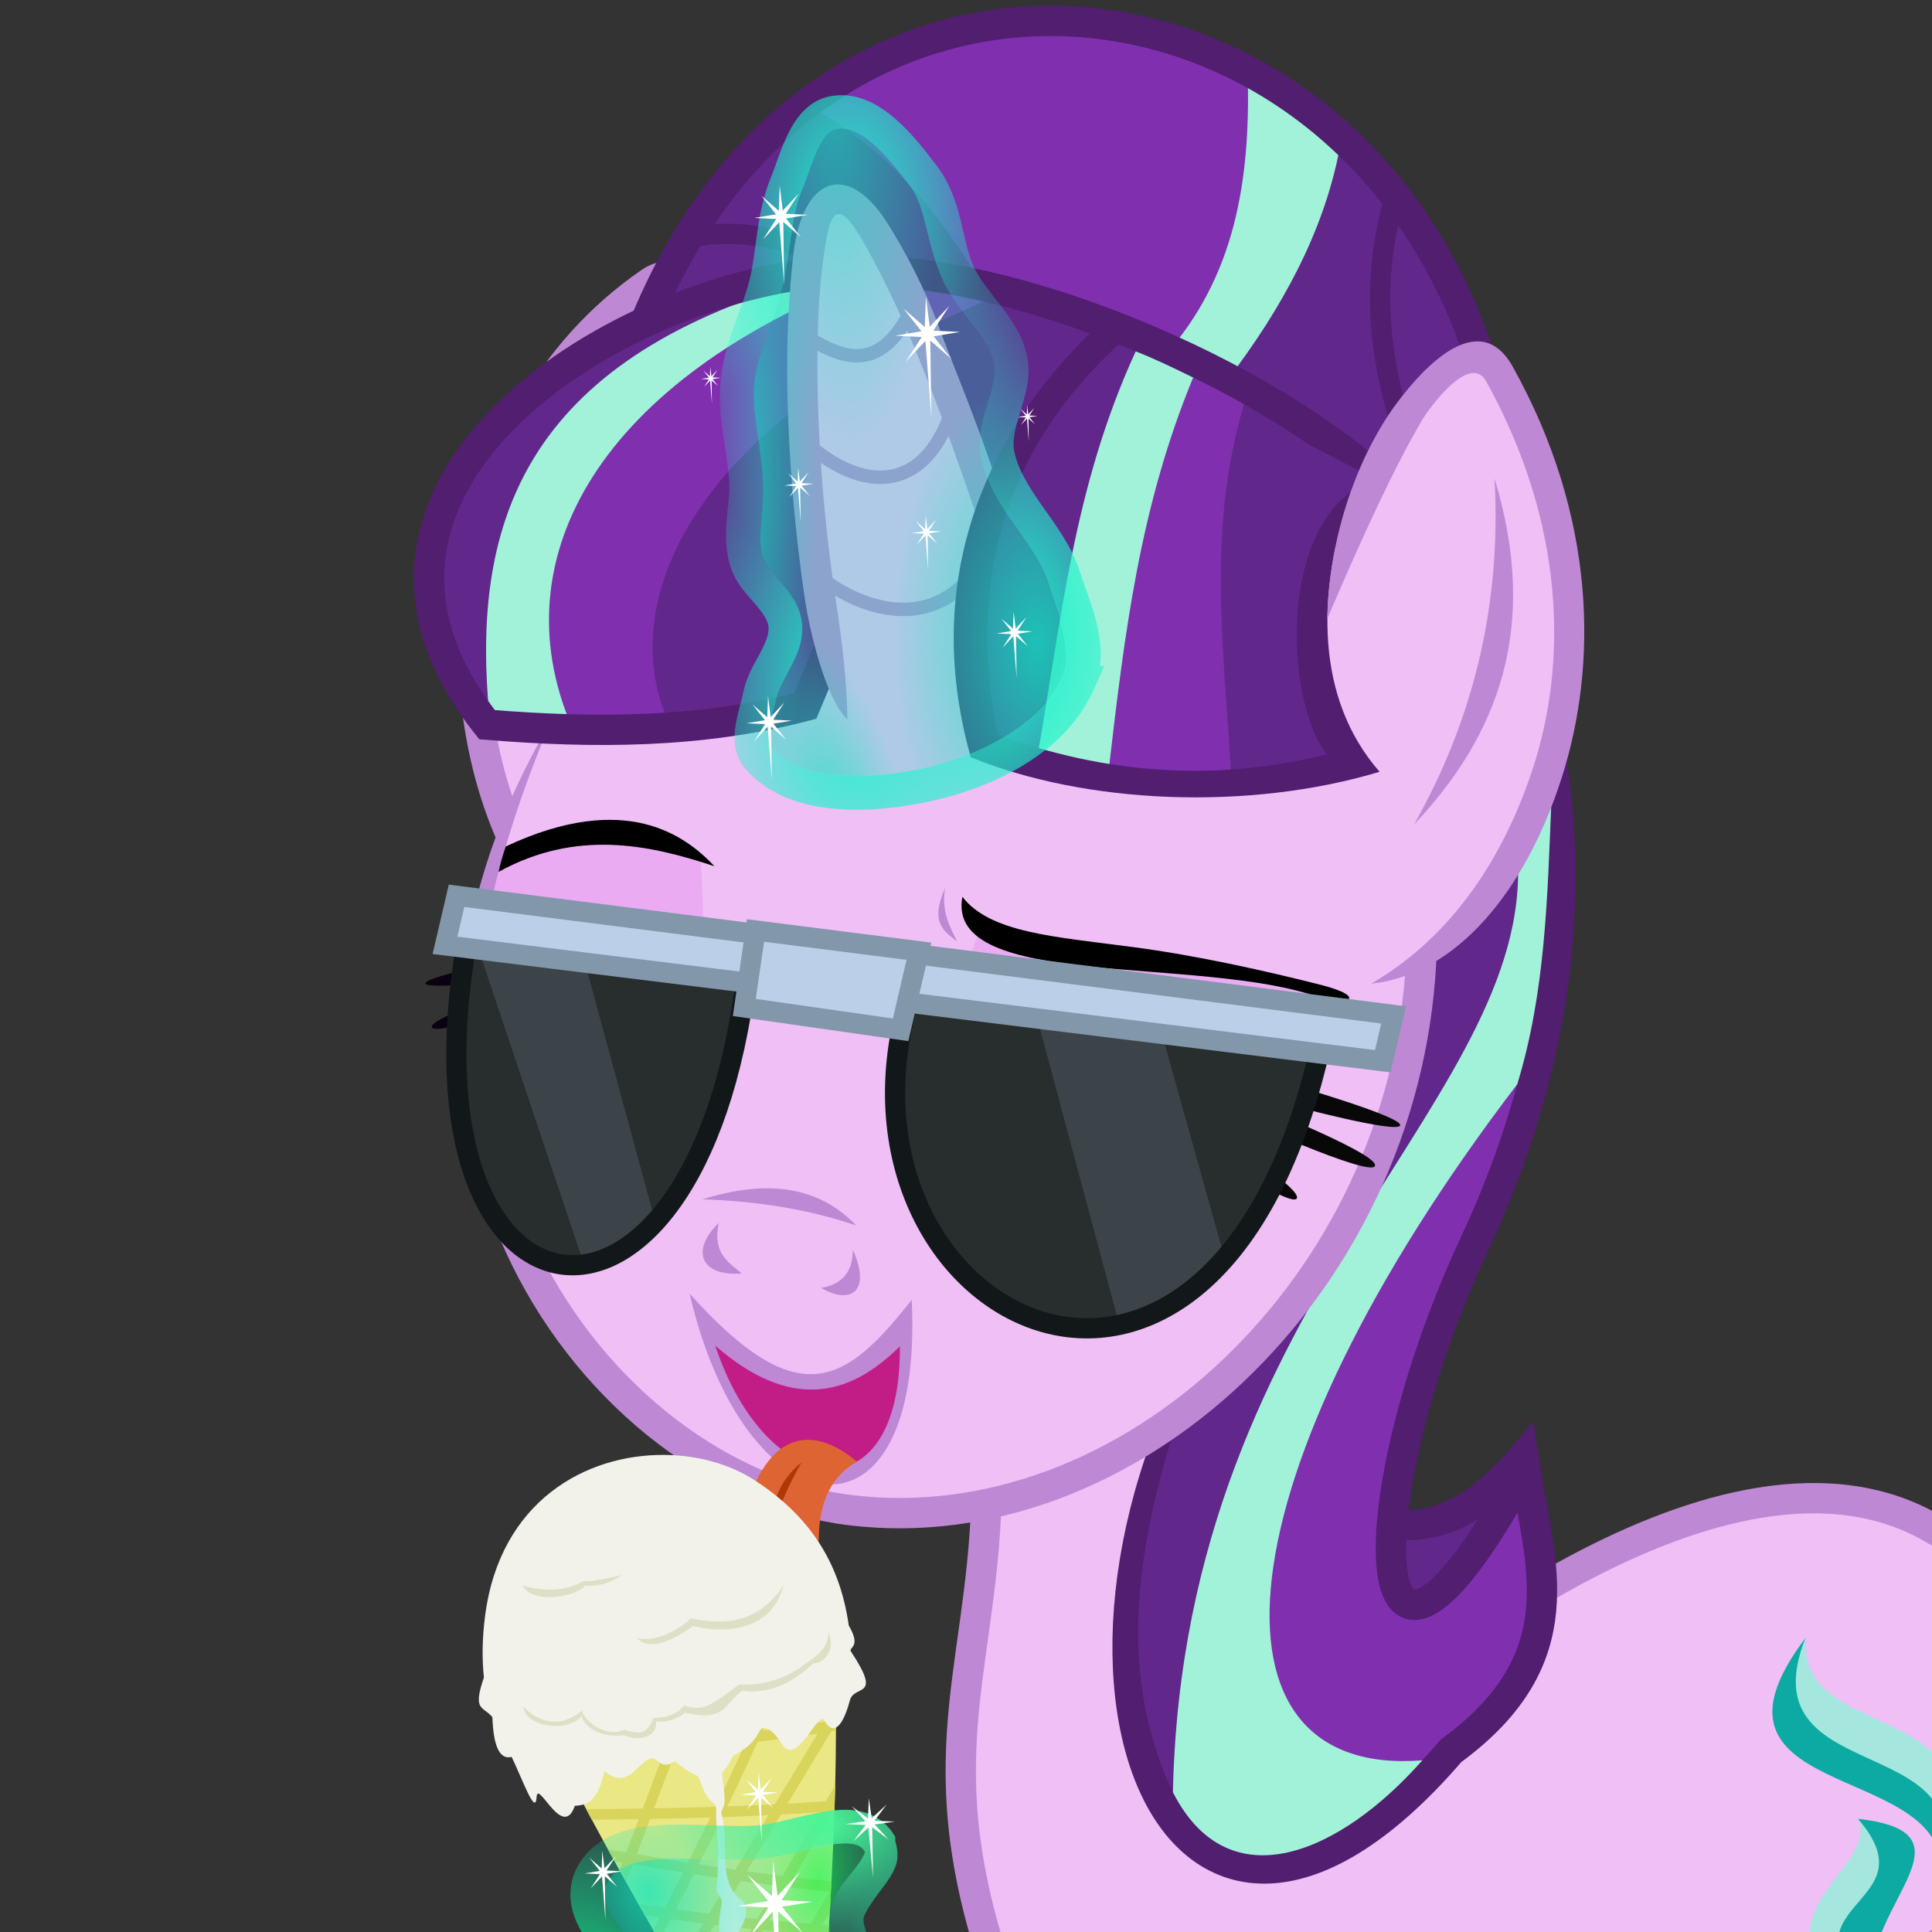 <?xml version="1.0" encoding="UTF-8"?>
<svg width="303.46mm" height="303.46mm" enable-background="new" version="1.1" viewBox="0 0 303.46 303.46" xmlns="http://www.w3.org/2000/svg" xmlns:xlink="http://www.w3.org/1999/xlink">
<rect x="0" y="0" width="303.46" height="303.46" fill="#333333" stroke="none"/>
<defs>
<linearGradient id="b">
<stop stop-color="#0de6bf" stop-opacity=".698" offset="0"/>
<stop stop-color="#0de6bf" stop-opacity="0" offset="1"/>
</linearGradient>
<linearGradient id="a">
<stop stop-color="#1cf2cc" offset="0"/>
<stop stop-color="#1cf2cc" stop-opacity="0" offset="1"/>
</linearGradient>
<clipPath id="q">
<path d="m-886.09-281.38c-0.867 32.496 2.299 64.967 4.241 97.489 0.342 5.719 0.981 6.715 4.548 1.07 17.159-27.153 33.879-55.037 49.154-85.33z" fill="#e9e885"/>
</clipPath>
<radialGradient id="p" cx="-192.09" cy="53.016" r="30.191" gradientTransform="matrix(-1 .002 .004 1.933 -411.74 -31.686)" gradientUnits="userSpaceOnUse" xlink:href="#a"/>
<radialGradient id="o" cx="-219.34" cy="48.39" r="30.191" gradientTransform="matrix(-1 0 0 1.859 -411.5 -28.172)" gradientUnits="userSpaceOnUse" xlink:href="#a"/>
<radialGradient id="n" cx="-192.62" cy="13.445" r="30.191" gradientTransform="matrix(-1 0 0 1.859 -411.5 -28.172)" gradientUnits="userSpaceOnUse" xlink:href="#a"/>
<radialGradient id="m" cx="-800.8" cy="175.15" r="92.874" gradientTransform="matrix(-.244 .005 .009 .451 -386.15 -12.379)" gradientUnits="userSpaceOnUse">
<stop stop-color="#0de6bf" stop-opacity=".812" offset="0"/>
<stop stop-color="#0de6bf" stop-opacity=".287" offset="1"/>
</radialGradient>
<radialGradient id="l" cx="-719.93" cy="139.44" r="92.874" gradientTransform="matrix(-.13 -.004 -.02 .688 -326.52 -59.548)" gradientUnits="userSpaceOnUse" xlink:href="#b"/>
<radialGradient id="k" cx="-741.49" cy="37.796" r="92.874" gradientTransform="matrix(-.178 .011 .036 .603 -354.71 -38.759)" gradientUnits="userSpaceOnUse">
<stop stop-color="#0de6bf" stop-opacity=".584" offset="0"/>
<stop stop-color="#0de6bf" stop-opacity="0" offset="1"/>
</radialGradient>
<radialGradient id="j" cx="-856.07" cy="208.94" r="92.874" gradientTransform="matrix(-.127 .027 .073 .339 -344.81 45.82)" gradientUnits="userSpaceOnUse" xlink:href="#b"/>
<radialGradient id="i" cx="-642.21" cy="1098.5" r="82.949" gradientTransform="matrix(-.255 .071 .109 .393 -525.43 -91.524)" gradientUnits="userSpaceOnUse">
<stop stop-color="#0de6bf" stop-opacity=".713" offset="0"/>
<stop stop-color="#0de6bf" stop-opacity="0" offset="1"/>
</radialGradient>
<radialGradient id="h" cx="-643.91" cy="1007.2" r="82.949" gradientTransform="matrix(-.264 .019 .024 .334 -444.45 -65.371)" gradientUnits="userSpaceOnUse">
<stop stop-color="#0de6bf" stop-opacity=".782" offset="0"/>
<stop stop-color="#0de6bf" stop-opacity="0" offset="1"/>
</radialGradient>
<radialGradient id="g" cx="-747.29" cy="1008.5" r="82.949" gradientTransform="matrix(-.166 -.016 -.033 .333 -314.34 -90.734)" gradientUnits="userSpaceOnUse">
<stop stop-color="#0cf857" stop-opacity=".682" offset="0"/>
<stop stop-color="#0de6bf" stop-opacity="0" offset="1"/>
</radialGradient>
<radialGradient id="f" cx="-809.26" cy="1131.3" r="82.949" gradientTransform="matrix(-.15 .002 .003 .238 -341.55 31.089)" gradientUnits="userSpaceOnUse">
<stop stop-color="#0de6bf" stop-opacity=".683" offset="0"/>
<stop stop-color="#0de6bf" stop-opacity="0" offset="1"/>
</radialGradient>
<radialGradient id="e" cx="-202.35" cy="289.09" r="27.213" gradientTransform="matrix(-.532 .065 .164 1.333 -361.68 -80.754)" gradientUnits="userSpaceOnUse">
<stop stop-color="#0de6bf" offset="0"/>
<stop stop-color="#0de6bf" stop-opacity="0" offset="1"/>
</radialGradient>
<radialGradient id="d" cx="-202.84" cy="248.57" r="27.213" gradientTransform="matrix(-.061 .91 1.321 .088 -563.09 410.92)" gradientUnits="userSpaceOnUse">
<stop stop-color="#4cf595" offset="0"/>
<stop stop-color="#0de6bf" stop-opacity="0" offset="1"/>
</radialGradient>
<radialGradient id="c" cx="-164.29" cy="231.38" r="27.213" gradientTransform="matrix(-.868 .28 .452 1.403 -505.3 .858)" gradientUnits="userSpaceOnUse">
<stop stop-color="#0de678" offset="0"/>
<stop stop-color="#0de6bf" stop-opacity="0" offset="1"/>
</radialGradient>
</defs>
<g transform="translate(352.1 38.263)">
<path d="m-236.31 39.085c-1.437-21.643-6.424-37.954-13.631-33.008-32.446 22.269-33.479 68.879-18.575 93.143" fill="#efbff6" stroke="#bf88d4" stroke-miterlimit="20" stroke-width="4.763"/>
<path d="m-197.16 197.23c-0.811 28.64-10.798 42.614 4.059 80.7 19.073 48.892 85.761 30.164 105.87 17.321l63.934-45.586c-12.515-76.398-65.665-53.237-97.473-31.431l-30.121-6.431 8.467-79.64" fill="#efbff6" stroke="#bf88d4" stroke-miterlimit="20" stroke-width="4.763"/>
<g transform="matrix(-1 0 0 1 -411.5 0)">
<path d="m-299.88 190.13c6.489 7.913 14.725 14.692 27.829 9.875l-4.866 30.663" fill="#62278b"/>
<path d="m-272.87 197.77c-12.918 4.327-19.983-3.695-27.34-12.761l-0.614 5.757c6.319 9.475 14.323 14.571 25.857 12.43z" color="#000000" fill="#511e70" solid-color="#000000"/>
<path d="m-302.15 76.102c-5.146 25.331-1.965 52.919 11.084 80.87 19.26 41.255 18.124 83.559-7.876 35.393-2.305 14.884-8.265 29.824 11.626 44.367 44.55 51.789 70.39-15.874 32.47-72.099-12.168-18.042-13.766-37.42-22.982-63.807" fill="#8030af" stroke="#511e70" stroke-miterlimit="20" stroke-width="4.763"/>
<path d="m-251.37 243.81 7.514-0.274c20.083-40.492-18.438-92.194-32.503-139.64l-23.653-12.294c-0.169 56.305 56.642 97.679 48.643 152.21z" fill="#62278b"/>
<path d="m-303.08 87.594c0.633 14.889 0.892 29.802 5.36 44.436 47.229 61.874 50.557 109.06 14.906 106.2 12.887 14.595 30.381 22.284 39.182 5.025-1.676-79.413-58.449-109.64-53.968-148.98z" fill="#a1f2d9"/>
</g>
<g>
<path d="m-127.46 44.325c-0.02 1.155-1.37 67.411-1.431 68.556-2.721 51.116-46.158 91.314-89.582 86.065-39.646-4.792-81.732-60.258-45.102-122.58" fill="#efbff6" stroke="#bf88d4" stroke-miterlimit="20" stroke-width="4.763"/>
<path d="m-275.97 110.78c1.302-11.982 5.638-24.355 10.687-36.506l22.778 3.368z" fill="#efbff6"/>
<path d="m-114.79 49.615c-0.448-92.669-106.92-117.25-137.58-33.073" fill="#62278b"/>
<path d="m-197.47 6.998c-6.858-11.25-14.675-21.897-28.254-28.915 22.362-12.889 46.093-17.132 72.477-4.63l-6.804 44.507z" fill="#8030af"/>
<path d="m-156.18-28.815c0.592 15.903-0.909 31.222-11.056 44.129l9.449 4.063c8.355-11.374 14.377-23.308 16.442-36.191z" fill="#a1f2d9"/>
</g>
<path d="m-114.79 49.615c-0.448-92.669-106.92-117.25-137.58-33.073" fill="none" stroke="#511e70" stroke-miterlimit="20" stroke-width="4.763"/>
<g>
<path d="m-210.92 37.481-14.7 35.146c-16.452 4.299-33.173 4.306-49.979 2.94-30.885-38.826 23.944-70.902 57.597-71.361 29.2-0.398 72.936 20.403 87.664 38.353" fill="#62278b"/>
<path d="m-227.76 6.478c-42.931 13.041-50.326 38.705-47.44 68.02l15.168 0.735c-2.618-29.726 19.207-50.55 45.102-69.891z" fill="#a1f2d9"/>
<path d="m-195.42 8.215c-50.378 20.634-59.465 49.674-51.783 66.617l-15.168 0.869c-11.295-26.619 4.849-54.451 46.973-70.559z" fill="#8030af"/>
</g>
<path d="m-217.32 4.73c-5.963-3.805-16.626-8.024-27.309-5.481" fill="none" stroke="#511e70" stroke-miterlimit="20" stroke-width="3.175"/>
<path d="m-210.92 37.481-14.7 35.146c-16.452 4.299-33.173 4.306-49.979 2.94-30.885-38.826 23.944-70.902 57.597-71.361 29.2-0.398 72.936 20.403 87.664 38.353" fill="none" stroke="#511e70" stroke-miterlimit="20" stroke-width="4.763"/>
<g transform="matrix(-1 0 0 1 -411.5 0)">
<path d="m-192.17 74.899c8.111-29.193 9.153-80.295 1.933-82.459-7.22-2.164-22.171 40.311-29.524 64.151" fill="#efbff6"/>
<path d="m-198.88-3.064c-2.672 4.256-5.816 10.048-8.266 16.912-2.372 6.647-17.48 41.242-10.34 43.445 3.66-11.867 9.227-28.41 14.734-41.613 2.753-6.601 5.643-12.301 7.908-16.221 4.586-7.936 5.269-2.987 6.133 3.008 0.768 5.335 1.059 12.754 0.875 21.014-0.228 10.221-1.193 21.768-2.835 32.469-1.012 6.595-1.819 13.332-1.81 18.776 3.631-3.521 6.022-14.723 6.6-18.527 1.643-10.803 2.577-22.321 2.806-32.612 0.188-8.435-0.263-16.004-0.922-21.791-1.391-12.22-8.461-15.091-14.885-4.859z" color="#000000" fill="#bf88d4" solid-color="#000000"/>
<g fill="none" stroke="#bf88d4" stroke-miterlimit="20" stroke-width="2.117">
<path d="m-202.6 10.324c5.155 10.407 11.109 7.714 17.132 3.903"/>
<path d="m-208.69 26.86c4.313 12.037 13.572 12.437 22.688 4.432"/>
<path d="m-215.64 46.241c7.896 17.706 22.704 10.209 27.715 5.887"/>
</g>
</g>
<g>
<path d="m-138.09 35.944c-8.061 10.583-13.074 32.806-1.604 45.77-19.653 5.639-38.923 4.382-57.864-2.806-4.55-21.924-3.721-43.52 19.899-63.584z" fill="#62278b"/>
<path d="m-164.6 21.082-10.031 62.503-14.633-2.405c3.909-22.152 5.748-42.942 15.553-64.252 3.276 1.287 6.223 2.745 9.111 4.154z" fill="#a1f2d9"/>
<path d="m-164.69 21.034c-8.325 20.181-10.729 39.712-13.284 61.816l19.243 0.668c-1.09-19.953-3.893-38.182 2.013-58.307-2.607-1.467-5.271-2.85-7.972-4.178z" fill="#8030af"/>
<path d="m-177.91 11.311 3.779 2.538c-22.5 19.113-25.415 42.214-21.312 63.265 17.029 6.217 34.192 7.466 51.752 3.129-6.18-7.816-7.607-32.943 3.754-41.221-5.441 16.021-5.522 32.428 4.529 43.942-20.564 6.17-46.164 5.097-64.215-2.293-9.026-32.133 6.454-55.937 21.713-69.359z" color="#000000" fill="#511e70" solid-color="#000000"/>
</g>
<path d="m-133.31-6.326c-4.8 17.887-0.165 31.764 4.914 45.452" fill="none" stroke="#511e70" stroke-miterlimit="20" stroke-width="3.175"/>
<g>
<path d="m-208.9 165.91c-10.253 12.951-17.537 18.338-34.875-0.97 8.796 37.965 36.899 41.515 34.875 0.97z" fill="#bf88d4"/>
<path d="m-210.76 173.2c-8.09 8.073-17.353 10.046-29-0.103 8.203 24.616 29.243 26.803 29 0.103z" fill="#c21c87"/>
<path d="m-217.5 191.33c-3.852 2.119-5.916 6.196-5.974 11.733-0.072 6.833-13.876 6.034-12.106-1.817 3.311-14.689 10.827-16.06 18.08-9.915z" fill="#df6433"/>
<path d="m-226.19 191.42c-2.072 3.563-3.565 7.126-4.652 10.689-0.138-3.994 0.941-7.678 4.652-10.689z" fill="#af3906"/>
</g>
<g transform="matrix(-1 0 0 1 -411.5 0)">
<path d="m-268.74 58.863c-3.466-24.927-20.156-49.264-26.192-38.353-25.535 46.159-1.066 91.198 19.818 95.703l-3.482-34.2z" fill="#efbff6"/>
<path d="m-297.02 19.357c-13.153 23.6-13.385 46.829-7.635 64.676 5.751 17.847 16.576 30.791 29.877 32.215-13.698-7.993-21.257-21.268-25.344-33.676-5.476-16.625-5.186-38.391 7.269-60.91 2.634-4.761 9.22 4.598 10.01 5.93 4.191 7.063 9.331 18.082 14.969 31.34-0.248-13.197-4.951-25.916-11.037-34.03-4.14-5.519-12.862-14.959-18.109-5.545z" color="#000000" fill="#bf88d4" solid-color="#000000"/>
<path d="m-281.52 91.22c-9.117-16.157-13.744-34.093-12.634-54.306-7.145 23.533-0.441 40.443 12.634 54.306z" fill="#bf88d4"/>
</g>
<g transform="matrix(-1 0 0 1 -116.87 0)">
<g>
<path d="m87.09 133.67c3.042 54.879-47.395 46.967-55.94-4.864z" fill="#fff"/>
<path d="m128.26 129.65 29.633-14.552c4.309 41.802-20.268 61.418-29.633 14.552z" fill="#fff"/>
<path d="m30.636 131.76c-1.291-4.376-3.08-9.574-3.317-13.748l54.306-9.459c3.029 8.528 6.883 16.293 5.358 29.038-17.798 5.292-35.551 4.745-56.346-5.831z" fill="#eaabf3"/>
<path d="m127.46 128.26c-3.259-10.547-2.84-21.213-2.315-31.882 9.556-4.855 20.062-4.699 30.989 0.05 1.911 4.768 2.107 9.817 3.159 14.585-10.517 16.398-22.244 19.963-31.833 17.248z" fill="#eaabf3"/>
<g fill="#080808">
<path d="m88.09 136.18c-21.202 6.087-39.513 0.306-56.24-3.919l0.695 3.076c12.109 3.52 39.001 10.929 53.777 3.373-0.095 6.561-0.573 11.747-1.974 18.003 2.214-5.506 4.014-12.35 3.744-20.533z"/>
<path d="m31.849 132.26s-17.037 4.932-16.536 6.251 17.231-3.175 17.231-3.175c0.209-1.26-0.209-2.185-0.695-3.076z"/>
<path d="m36.413 135.97s-18.048 7.21-17.132 8.93 21.878-7.789 21.878-7.789z"/>
<path d="m46.649 138.42s-16.111 9.84-15.098 11.559 19.463-10.831 19.463-10.831z"/>
</g>
<path d="m132.32 144.03c-2.448-4.4-4.834-10.479-5.458-16.012 11.643 2.007 22.134-6.615 30.895-15l0.298 3.406c-9.425 7.487-17.67 16.345-29.038 14.056 0.451 4.576 1.913 9.06 3.303 13.55z" fill="#080111"/>
<g fill="#0a0113">
<path d="m157.75 113.03s10.808 2.25 10.649 3.171-10.641-0.187-10.641-0.187z"/>
<path d="m155.94 117.77s11.934 4.018 11.459 5.332c-0.475 1.314-13.411-3.03-13.237-3.859z"/>
<path d="m150.02 122.28c3.707 1.168 12.02 6.794 11.483 8.045s-10.186-3.771-13.096-6.478z"/>
</g>
<path d="m27.814 116.42c-7.775 1.97-3.946 3.468-0.033 2.05 18.696-6.772 59.058-1.047 56.29-15.875-4.349 5.649-14.358 6.259-26.786 7.897-10.009 1.32-20.591 3.677-29.471 5.927z"/>
<path d="m86.783 101.21c2.467 5.598 0.079 6.808-1.885 8.4 1.203-2.417 2.482-4.784 1.885-8.4z" fill="#bf88d4"/>
<path d="m123.01 97.797c10.331-3.429 21.695-5.823 33.906 0.885-0.274-1.334-0.706-2.781-1.125-3.99-18.976-8.894-28.383-1.547-32.781 3.104z"/>
</g>
<g transform="rotate(3.178 -507.28 14666)">
<g>
<path d="m-779.41 117.58c20.785 75.798 83.345 39.183 65.294-10.477z" fill="#282e2e"/>
<path d="m-754.06 114.31-8.276 37.524 17.113 9.497 10.62-50.763z" fill="#3c4449"/>
<path d="m-689.7 102.43c13.212 66.255 59.814 56.128 43.592-7.577z" fill="#282e2e"/>
<path d="m-664.26 98.405-9.074 42.656 11.506 6.08 14.032-51.169z" fill="#3c4449"/>
</g>
<g stroke-miterlimit="20" stroke-width="3.175">
<path d="m-779.41 117.58c20.785 75.798 82.316 39.277 64.265-10.383z" fill="none" stroke="#121819"/>
<path d="m-689.7 102.43c11.463 64.943 58.036 54.794 43.592-7.577z" fill="none" stroke="#121819"/>
<path d="m-790.81 114.49 145.92-26.842 2.245 7.671-146.06 26.34z" fill="#bccfe9" stroke="#8297aa"/>
<path d="m-716.92 100.37 3.555 12.161 24.322-4.864-2.432-11.974z" fill="#bccfe9" stroke="#8297aa"/>
</g>
</g>
</g>
<g fill="#bf88d4">
<path d="m-217.63 154.22c-5.63-5.961-13.629-7.4-24.11-4.101 8.499 0.275 16.581 1.534 24.11 4.101z"/>
<path d="m-218.13 158.03c3.104 7.138-0.901 8.484-4.994 5.986 3.196-0.507 4.973-2.393 4.994-5.986z"/>
<path d="m-235.59 161.76c-6.575 0.507-8.025-3.696-3.605-7.938-1.028 4.755 1.493 6.152 3.605 7.938z"/>
</g>
<g transform="matrix(-.782 0 0 .782 -913.83 443.66)">
<path d="m-886.09-281.38c-0.867 32.496 2.299 64.967 4.241 97.489 0.342 5.719 0.981 6.715 4.548 1.07 17.159-27.153 33.879-55.037 49.154-85.33z" fill="#e9e885"/>
<path d="m-900.38-272.78c31.073 7.812 64.533 7.668 97.631 8.731l0.529 12.568c-35.763-0.587-71.526 0.368-107.29-4.498l3.175 19.976c28.751-0.653 57.503-6.473 86.254-11.112l-1.058 9.525c-33.079 7.265-65.125 10.192-96.441 10.054l3.44 15.346c28.257-2.458 56.589-6.098 85.196-14.155l-3.704 15.346c-24.784 6.741-50.714 7.748-77.258 5.689l-0.529 14.155c32.705 1.16 64.969-1.212 96.97-5.689l-34.66-101.2-16.801 1.191c13.413 37.27 28.661 73.922 40.481 111.52l-4.895-3.175c-17.649-33.398-41.628-75.293-53.71-112.71l-14.42 10.451 64.029 106.1-8.07 5.821-60.06-103.45-7.805 4.763c18.793 34.587 38.869 69.083 62.574 103.32l-9.657 2.381c-22.703-31.133-41.071-62.265-60.457-93.398" clip-path="url(#q)" fill="none" stroke="#d9d45b" stroke-miterlimit="20" stroke-width="2.117"/>
<g transform="matrix(-1 0 0 1 -1897.7 -2.619)">
<path transform="scale(.265)" d="m-3946.6-1212.9c-59.564-0.652-125.02 34.842-136.23 122.21-2.045 15.941-2.469 31.496-0.859 46.434-8.84 25.796-0.754 21.402 6.434 30.146 0.671 19.386 4.472 32.61 14.582 30.111 8.667 18.026 18.022 44.979 18.912 30.43 0.847-13.857 19.795 33.184 28.976 6.66 8.426-0.761 16.861-1.457 22.359-26.287 17.449 13.724 23.144-3.9 34.252-9.385 5.566-2.748 9.205 9.968 18.934 1.658 5.835 4.855 11.526 8.846 16.916 11.059 3.623 1.487 3.228 13.776 12.613 20.855 3.165 2.387 1.75 7.59 1.988 10.695 1.408 18.4 2.377 36.702 0.352 54.117-0.457 3.932 4.915 6.811 3.875 11.875-11.812 57.49 31.359 9.602 14.625-3.5-18.662-14.612-7.932-39.657-14.76-64.852-0.684-2.525 1.976-5.319 2.285-8.284 0.881-8.46-3.053-22.047-1.125-23.964 2.666-2.651 5.136-6.462 7.375-11.65 7.729-4.51 15.326-8.852 19.934-18.381 3.87-8.003 12.959 1.703 17.918 10.092 11.433 15.578 27.033-26.78 31.445-18.969 8.901 15.759 16.305-2.782 19.447-14.867 3.332-12.815 25.084-0.563 0.994-37.006-2.513-3.802 8.254-2.738-1.809-19.971-7.262-51.832-33.444-85.536-71.664-110.26-18.521-11.979-42.62-18.697-67.77-18.973z" fill="#f2f2eb"/>
<g fill="#dee0c6" shape-rendering="auto">
<path d="m-1013-285.88c-0.01 2.259-1.004 4.033-3.772 5.799-4.917 3.973-9.629 4.934-14.154 4.783-5.53 3.953-6.821 5.521-11.031 4.236-1.839 2.128-4.224 2.461-6.177 2.419-1.294 3.697-3.371 3.205-5.807 2.418-3.934 1.787-8.328-2.064-8.516-3.897-4.492 3.941-9.186 2.152-11.801-0.797 0.16 4.018 8.659 5.461 11.681 2.003 0.93 2.706 4.571 4.348 8.432 3.802 4.12 1.597 7.036-0.389 6.515-2.795 1.574 0.301 4.063-0.173 5.868-1.762 8.163 2.03 7.923-1.939 11.496-4.37 6.362 0.828 11.035-2.497 14.258-5.52 1.946 0.105 4.678-2.507 3.007-6.321z" color="#000000" image-rendering="auto" solid-color="#000000"/>
<path d="m-1022-295.22c-5.346 8.053-12.433 7.826-18.615 6.624-3.322 3.205-8.097 4.782-10.825 3.935 2.785 3.377 9.47-1 11.322-2.392 4.076 1.125 15.464 2.248 18.118-8.166z" color="#000000" image-rendering="auto" solid-color="#000000"/>
<path d="m-1062.2-296.1c-3.929 2.362-8.85 1.92-12.256 0.88 1.964 3.927 11.05 2.28 12.559 0.047 3.581 0.27 5.783-1.009 7.51-2.117-2.692 0.455-5.59 1.407-7.813 1.191z" color="#000000" image-rendering="auto" solid-color="#000000"/>
</g>
</g>
</g>
<g transform="matrix(.363 .02 -.02 .363 -3701.7 -1707.7)">
<path d="m10313 4886.4c14.984 3.951 29.968 0.422 44.952-9.091-6.493 16.818-0.99 30.636 8.586 43.437-16.775-2.626-31.536-0.216-42.931 10.607 0.728-16.202-1.925-31.438-10.607-44.952z" fill="#fff"/>
<path d="m10333 4858.6c-3.579 20.914-9.048 36.158-16.667 44.952 12.125 7.455 20.076 26.041 28.284 43.942 1.967-16.778 1.25-34.898 18.688-43.942-16.996-7.324-25.379-24.217-30.305-44.952z" fill="#b067ba"/>
<path d="m10297 4818.7c11.902 21.232-55.136 49.497 12.862 80.075-19.76-35.786 36.882-73.369-12.862-80.075z" fill="#a5e7df"/>
<path d="m10297 4818.7c35.546 36.78-37.997 37.475 12.862 80.075-17.679-36.653 45.386-76.912-12.862-80.075z" fill="#0caaa3"/>
<path d="m10270 4742c-1.182 48.662 83.208 21.163 63.928 94.643-5.143-44.113-112.32-22.59-63.928-94.643z" fill="#0caaa3"/>
<path d="m10270 4742c0.05 47.958 88.158 18.335 63.928 94.643 12.979-59.209-85.7-28.687-63.928-94.643z" fill="#a5e7df"/>
</g>
<path d="m-220.05-18.022c1.55-0.042 3.19 0.772 5.017 2.34 2.089 1.792 4.136 4.412 5.879 6.699 2.572 3.376 2.525 9.26 5.274 15.01 1.327 2.776 3.233 4.95 4.789 6.978 1.556 2.029 2.731 3.854 3.119 5.734 0.324 1.57-0.175 3.572-0.92 6.017-0.745 2.446-1.734 5.317-1.152 8.58 0.768 4.309 3.089 7.74 5.281 10.867 2.192 3.127 4.276 5.992 5.23 8.928 1.811 5.573 4.024 11.136 2.391 14.785-3.334 7.448-13.085 12.567-21.882 14.481-4.223 0.919-9.258 1.514-13.709 1.084-4.451-0.431-8.147-1.841-10.383-4.593-0.325-0.4-0.447-1.062-0.224-2.432 0.223-1.369 0.806-3.096 1.166-4.929 0.253-1.289 1.168-2.903 2.176-4.807s2.147-4.236 1.868-7.074c-0.292-2.963-2.057-4.997-3.457-6.627-1.401-1.63-2.492-2.961-2.793-4.049-0.8-2.888 0.312-6.817 0.119-11.463-0.241-5.821-1.831-11.012-1.371-15.615 0.456-4.572 3.006-9.314 4.399-14.922 1.406-5.661 1.345-11.094 3.115-15.359 0.945-2.275 1.681-4.785 2.606-6.64s1.759-2.724 2.807-2.922c0.218-0.041 0.438-0.064 0.659-0.07z" fill="url(#m)"/>
<g shape-rendering="auto">
<path d="m-218.83-23.25c2.762 0.325 5.226 1.817 7.248 3.551 2.695 2.312 4.889 5.21 6.643 7.512 4.07 5.342 3.862 11.796 5.84 15.934 0.914 1.913 2.537 3.854 4.213 6.039s3.438 4.673 4.102 7.883c0.675 3.266-0.288 6.168-1.039 8.633-0.751 2.465-1.289 4.511-1.004 6.109 0.522 2.93 2.276 5.722 4.404 8.758 2.129 3.036 4.611 6.271 5.93 10.328 1.348 4.147 3.841 9.469 3.166 14.857h0.689l-1.67 3.727c-4.46 9.964-15.743 15.347-25.586 17.488-4.595 1-10.068 1.692-15.344 1.182-5.276-0.511-10.526-2.272-13.98-6.523-1.682-2.07-1.665-4.617-1.34-6.619 0.326-2.002 0.944-3.81 1.197-5.1 0.506-2.574 1.787-4.556 2.689-6.262s1.386-3 1.279-4.08c-0.099-1-0.886-2.162-2.205-3.697-1.319-1.535-3.117-3.336-3.879-6.086-1.346-4.86 0.072-9.269-0.068-12.656-0.202-4.867-1.953-10.319-1.35-16.359 0.599-5.999 3.359-10.97 4.527-15.672 1.176-4.734 1.029-10.486 3.365-16.113 0.763-1.837 1.519-4.488 2.756-6.971s3.232-5.133 6.561-5.762c0.981-0.185 1.935-0.208 2.856-0.1zm-1.873 5.299c-1.047 0.198-1.882 1.066-2.807 2.922s-1.661 4.365-2.606 6.641c-1.77 4.265-1.709 9.699-3.115 15.359-1.393 5.608-3.942 10.35-4.398 14.922-0.46 4.603 1.13 9.794 1.371 15.615 0.192 4.646-0.919 8.575-0.119 11.463 0.301 1.087 1.392 2.419 2.793 4.049s3.165 3.664 3.457 6.627c0.28 2.838-0.86 5.17-1.867 7.074-1.007 1.904-1.923 3.518-2.176 4.807-0.36 1.833-0.943 3.56-1.166 4.93-0.223 1.369-0.101 2.031 0.225 2.432 2.236 2.752 5.932 4.163 10.383 4.594 4.451 0.431 9.486-0.165 13.709-1.084 8.797-1.914 18.549-7.033 21.883-14.48 1.634-3.649-0.579-9.212-2.391-14.785-0.954-2.936-3.038-5.801-5.231-8.928s-4.513-6.558-5.281-10.867c-0.582-3.263 0.408-6.135 1.152-8.58 0.745-2.446 1.244-4.448 0.92-6.018-0.389-1.88-1.563-3.706-3.119-5.734-1.556-2.029-3.462-4.202-4.789-6.979-2.749-5.75-2.702-11.634-5.273-15.01-1.743-2.288-3.79-4.908-5.879-6.699-2.089-1.792-3.932-2.599-5.676-2.269z" color="#000000" fill="url(#p)" image-rendering="auto" solid-color="#000000"/>
<path d="m-218.83-23.25c2.762 0.325 5.226 1.817 7.248 3.551 2.695 2.312 4.889 5.21 6.643 7.512 4.07 5.342 3.862 11.796 5.84 15.934 0.914 1.913 2.537 3.854 4.213 6.039s3.438 4.673 4.102 7.883c0.675 3.266-0.288 6.168-1.039 8.633-0.751 2.465-1.289 4.511-1.004 6.109 0.522 2.93 2.276 5.722 4.404 8.758 2.129 3.036 4.611 6.271 5.93 10.328 1.348 4.147 3.841 9.469 3.166 14.857h0.689l-1.67 3.727c-4.46 9.964-15.743 15.347-25.586 17.488-4.595 1-10.068 1.692-15.344 1.182-5.276-0.511-10.526-2.272-13.98-6.523-1.682-2.07-1.665-4.617-1.34-6.619 0.326-2.002 0.944-3.81 1.197-5.1 0.506-2.574 1.787-4.556 2.689-6.262s1.386-3 1.279-4.08c-0.099-1-0.886-2.162-2.205-3.697-1.319-1.535-3.117-3.336-3.879-6.086-1.346-4.86 0.072-9.269-0.068-12.656-0.202-4.867-1.953-10.319-1.35-16.359 0.599-5.999 3.359-10.97 4.527-15.672 1.176-4.734 1.029-10.486 3.365-16.113 0.763-1.837 1.519-4.488 2.756-6.971s3.232-5.133 6.561-5.762c0.981-0.185 1.935-0.208 2.856-0.1zm-1.873 5.299c-1.047 0.198-1.882 1.066-2.807 2.922s-1.661 4.365-2.606 6.641c-1.77 4.265-1.709 9.699-3.115 15.359-1.393 5.608-3.942 10.35-4.398 14.922-0.46 4.603 1.13 9.794 1.371 15.615 0.192 4.646-0.919 8.575-0.119 11.463 0.301 1.087 1.392 2.419 2.793 4.049s3.165 3.664 3.457 6.627c0.28 2.838-0.86 5.17-1.867 7.074-1.007 1.904-1.923 3.518-2.176 4.807-0.36 1.833-0.943 3.56-1.166 4.93-0.223 1.369-0.101 2.031 0.225 2.432 2.236 2.752 5.932 4.163 10.383 4.594 4.451 0.431 9.486-0.165 13.709-1.084 8.797-1.914 18.549-7.033 21.883-14.48 1.634-3.649-0.579-9.212-2.391-14.785-0.954-2.936-3.038-5.801-5.231-8.928s-4.513-6.558-5.281-10.867c-0.582-3.263 0.408-6.135 1.152-8.58 0.745-2.446 1.244-4.448 0.92-6.018-0.389-1.88-1.563-3.706-3.119-5.734-1.556-2.029-3.462-4.202-4.789-6.979-2.749-5.75-2.702-11.634-5.273-15.01-1.743-2.288-3.79-4.908-5.879-6.699-2.089-1.792-3.932-2.599-5.676-2.269z" color="#000000" fill="url(#o)" image-rendering="auto" solid-color="#000000"/>
<path d="m-218.83-23.25c2.762 0.325 5.226 1.817 7.248 3.551 2.695 2.312 4.889 5.21 6.643 7.512 4.07 5.342 3.862 11.796 5.84 15.934 0.914 1.913 2.537 3.854 4.213 6.039s3.438 4.673 4.102 7.883c0.675 3.266-0.288 6.168-1.039 8.633-0.751 2.465-1.289 4.511-1.004 6.109 0.522 2.93 2.276 5.722 4.404 8.758 2.129 3.036 4.611 6.271 5.93 10.328 1.348 4.147 3.841 9.469 3.166 14.857h0.689l-1.67 3.727c-4.46 9.964-15.743 15.347-25.586 17.488-4.595 1-10.068 1.692-15.344 1.182-5.276-0.511-10.526-2.272-13.98-6.523-1.682-2.07-1.665-4.617-1.34-6.619 0.326-2.002 0.944-3.81 1.197-5.1 0.506-2.574 1.787-4.556 2.689-6.262s1.386-3 1.279-4.08c-0.099-1-0.886-2.162-2.205-3.697-1.319-1.535-3.117-3.336-3.879-6.086-1.346-4.86 0.072-9.269-0.068-12.656-0.202-4.867-1.953-10.319-1.35-16.359 0.599-5.999 3.359-10.97 4.527-15.672 1.176-4.734 1.029-10.486 3.365-16.113 0.763-1.837 1.519-4.488 2.756-6.971s3.232-5.133 6.561-5.762c0.981-0.185 1.935-0.208 2.856-0.1zm-1.873 5.299c-1.047 0.198-1.882 1.066-2.807 2.922s-1.661 4.365-2.606 6.641c-1.77 4.265-1.709 9.699-3.115 15.359-1.393 5.608-3.942 10.35-4.398 14.922-0.46 4.603 1.13 9.794 1.371 15.615 0.192 4.646-0.919 8.575-0.119 11.463 0.301 1.087 1.392 2.419 2.793 4.049s3.165 3.664 3.457 6.627c0.28 2.838-0.86 5.17-1.867 7.074-1.007 1.904-1.923 3.518-2.176 4.807-0.36 1.833-0.943 3.56-1.166 4.93-0.223 1.369-0.101 2.031 0.225 2.432 2.236 2.752 5.932 4.163 10.383 4.594 4.451 0.431 9.486-0.165 13.709-1.084 8.797-1.914 18.549-7.033 21.883-14.48 1.634-3.649-0.579-9.212-2.391-14.785-0.954-2.936-3.038-5.801-5.231-8.928s-4.513-6.558-5.281-10.867c-0.582-3.263 0.408-6.135 1.152-8.58 0.745-2.446 1.244-4.448 0.92-6.018-0.389-1.88-1.563-3.706-3.119-5.734-1.556-2.029-3.462-4.202-4.789-6.979-2.749-5.75-2.702-11.634-5.273-15.01-1.743-2.288-3.79-4.908-5.879-6.699-2.089-1.792-3.932-2.599-5.676-2.269z" color="#000000" fill="url(#n)" image-rendering="auto" solid-color="#000000"/>
</g>
<g>
<path d="m-220.05-18.022c1.55-0.042 3.19 0.772 5.017 2.34 2.089 1.792 4.136 4.412 5.879 6.699 2.572 3.376 2.525 9.26 5.274 15.01 1.327 2.776 3.233 4.95 4.789 6.978 1.556 2.029 2.731 3.854 3.119 5.734 0.324 1.57-0.175 3.572-0.92 6.017-0.745 2.446-1.734 5.317-1.152 8.58 0.768 4.309 3.089 7.74 5.281 10.867 2.192 3.127 4.276 5.992 5.23 8.928 1.811 5.573 4.024 11.136 2.391 14.785-3.334 7.448-13.085 12.567-21.882 14.481-4.223 0.919-9.258 1.514-13.709 1.084-4.451-0.431-8.147-1.841-10.383-4.593-0.325-0.4-0.447-1.062-0.224-2.432 0.223-1.369 0.806-3.096 1.166-4.929 0.253-1.289 1.168-2.903 2.176-4.807s2.147-4.236 1.868-7.074c-0.292-2.963-2.057-4.997-3.457-6.627-1.401-1.63-2.492-2.961-2.793-4.049-0.8-2.888 0.312-6.817 0.119-11.463-0.241-5.821-1.831-11.012-1.371-15.615 0.456-4.572 3.006-9.314 4.399-14.922 1.406-5.661 1.345-11.094 3.115-15.359 0.945-2.275 1.681-4.785 2.606-6.64s1.759-2.724 2.807-2.922c0.218-0.041 0.438-0.064 0.659-0.07z" fill="url(#l)"/>
<path d="m-220.05-18.022c1.55-0.042 3.19 0.772 5.017 2.34 2.089 1.792 4.136 4.412 5.879 6.699 2.572 3.376 2.525 9.26 5.274 15.01 1.327 2.776 3.233 4.95 4.789 6.978 1.556 2.029 2.731 3.854 3.119 5.734 0.324 1.57-0.175 3.572-0.92 6.017-0.745 2.446-1.734 5.317-1.152 8.58 0.768 4.309 3.089 7.74 5.281 10.867 2.192 3.127 4.276 5.992 5.23 8.928 1.811 5.573 4.024 11.136 2.391 14.785-3.334 7.448-13.085 12.567-21.882 14.481-4.223 0.919-9.258 1.514-13.709 1.084-4.451-0.431-8.147-1.841-10.383-4.593-0.325-0.4-0.447-1.062-0.224-2.432 0.223-1.369 0.806-3.096 1.166-4.929 0.253-1.289 1.168-2.903 2.176-4.807s2.147-4.236 1.868-7.074c-0.292-2.963-2.057-4.997-3.457-6.627-1.401-1.63-2.492-2.961-2.793-4.049-0.8-2.888 0.312-6.817 0.119-11.463-0.241-5.821-1.831-11.012-1.371-15.615 0.456-4.572 3.006-9.314 4.399-14.922 1.406-5.661 1.345-11.094 3.115-15.359 0.945-2.275 1.681-4.785 2.606-6.64s1.759-2.724 2.807-2.922c0.218-0.041 0.438-0.064 0.659-0.07z" fill="url(#k)"/>
<path d="m-220.05-18.022c1.55-0.042 3.19 0.772 5.017 2.34 2.089 1.792 4.136 4.412 5.879 6.699 2.572 3.376 2.525 9.26 5.274 15.01 1.327 2.776 3.233 4.95 4.789 6.978 1.556 2.029 2.731 3.854 3.119 5.734 0.324 1.57-0.175 3.572-0.92 6.017-0.745 2.446-1.734 5.317-1.152 8.58 0.768 4.309 3.089 7.74 5.281 10.867 2.192 3.127 4.276 5.992 5.23 8.928 1.811 5.573 4.024 11.136 2.391 14.785-3.334 7.448-13.085 12.567-21.882 14.481-4.223 0.919-9.258 1.514-13.709 1.084-4.451-0.431-8.147-1.841-10.383-4.593-0.325-0.4-0.447-1.062-0.224-2.432 0.223-1.369 0.806-3.096 1.166-4.929 0.253-1.289 1.168-2.903 2.176-4.807s2.147-4.236 1.868-7.074c-0.292-2.963-2.057-4.997-3.457-6.627-1.401-1.63-2.492-2.961-2.793-4.049-0.8-2.888 0.312-6.817 0.119-11.463-0.241-5.821-1.831-11.012-1.371-15.615 0.456-4.572 3.006-9.314 4.399-14.922 1.406-5.661 1.345-11.094 3.115-15.359 0.945-2.275 1.681-4.785 2.606-6.64s1.759-2.724 2.807-2.922c0.218-0.041 0.438-0.064 0.659-0.07z" fill="url(#j)"/>
<path d="m-219.25 251.31c0.443 5e-3 0.837 0.041 1.17 0.109 0.887 0.18 1.305 0.422 1.756 1.095 0.133 0.199 0.129-0.026-0.039 0.432-0.168 0.458-0.714 1.315-1.453 2.281-1.478 1.932-3.962 4.27-3.959 7.959 3e-3 3.054 1.436 5.432 2.633 7.418 1.197 1.985 2.184 3.655 2.402 5.056 1.05 6.741 3.013 14.848 3.326 21.875 0.156 3.514-0.108 6.726-0.959 9.283-0.852 2.557-2.185 4.447-4.455 5.82-3.235 1.957-7.649 1.359-12.336-1.004-4.687-2.363-9.299-6.421-12.082-10.086-1.903-2.505-2.168-5.952-2.035-10.182 0.132-4.23 0.708-9.023-0.695-13.714-1.46-4.885-5.327-8.599-8.032-12.031-1.352-1.716-2.415-3.325-2.894-4.639-0.479-1.313-0.509-2.176 0.06-3.33 0.713-1.443 1.71-2.261 3.258-2.898 1.548-0.638 3.643-0.97 6.016-1.074 4.745-0.207 10.437 0.504 15.461 0 3.538-0.355 7.234-1.643 10.289-2.147 0.955-0.157 1.83-0.233 2.568-0.224z" fill="url(#i)"/>
</g>
<path d="m-214.12 251.04c-3.384-5.054-12.194-0.602-18.246 5e-3 -9.083 0.911-22.802-2.752-26.842 5.434-3.6 7.294 8.372 14.137 10.702 21.93 2.381 7.964-1.869 18.117 3.158 24.737 6.102 8.036 19.262 16.977 27.895 11.755 11.348-6.865 5.375-26.545 3.333-39.65-0.67-4.304-5-7.715-5.004-12.071-4e-3 -4.377 7.439-8.503 5.004-12.14z" fill="none"/>
<g>
<path d="m-219.87 246.01c0.943-0.03 1.893 0.027 2.846 0.221 1.906 0.387 3.856 1.484 5.098 3.338l0.447 0.668v0.689c0.417 1.336 0.487 2.744 0.084 3.842-0.542 1.475-1.402 2.607-2.219 3.674-1.633 2.135-2.868 4.048-2.867 4.736 1e-3 1.302 0.735 2.806 1.871 4.691s2.647 4.072 3.1 6.975c0.991 6.364 3.038 14.65 3.385 22.455 0.174 3.902-0.07 7.716-1.227 11.189-1.156 3.473-3.332 6.617-6.736 8.676-5.398 3.266-11.881 2.005-17.457-0.807s-10.595-7.24-13.914-11.611c-3.125-4.115-3.25-9.054-3.109-13.547 0.141-4.493 0.502-8.761-0.477-12.033-0.87-2.909-4.153-6.51-7.117-10.271-1.482-1.881-2.883-3.837-3.709-6.102-0.826-2.264-0.943-4.992 0.287-7.484 1.308-2.65 3.542-4.445 5.986-5.451 2.444-1.006 5.103-1.349 7.801-1.467 5.395-0.235 11.104 0.429 15.164 0.021 2.514-0.252 6.248-1.493 9.957-2.103 0.927-0.153 1.864-0.269 2.807-0.299zm1.791 5.406c-0.887-0.18-2.211-0.136-3.738 0.115-3.055 0.503-6.751 1.791-10.289 2.147-5.024 0.504-10.716-0.207-15.461 0-2.373 0.104-4.467 0.437-6.016 1.074-1.548 0.638-2.545 1.455-3.258 2.898-0.57 1.154-0.54 2.017-0.061 3.33 0.479 1.313 1.542 2.923 2.894 4.639 2.705 3.432 6.571 7.147 8.031 12.031 1.403 4.692 0.828 9.485 0.695 13.715-0.132 4.23 0.133 7.676 2.035 10.182 2.783 3.665 7.395 7.723 12.082 10.086 4.687 2.363 9.101 2.961 12.336 1.004 2.27-1.373 3.604-3.263 4.455-5.82 0.852-2.557 1.115-5.769 0.959-9.283-0.313-7.027-2.276-15.134-3.326-21.875-0.218-1.401-1.206-3.071-2.402-5.057s-2.63-4.364-2.633-7.418c-3e-3 -3.689 2.481-6.027 3.959-7.959 0.739-0.966 1.285-1.823 1.453-2.281 0.168-0.458 0.173-0.232 0.039-0.432-0.451-0.673-0.869-0.915-1.756-1.096z" color="#000000" fill="url(#e)" solid-color="#000000"/>
<path d="m-219.25 251.31c0.443 5e-3 0.837 0.041 1.17 0.109 0.887 0.18 1.305 0.422 1.756 1.095 0.133 0.199 0.129-0.026-0.039 0.432-0.168 0.458-0.714 1.315-1.453 2.281-1.478 1.932-3.962 4.27-3.959 7.959 3e-3 3.054 1.436 5.432 2.633 7.418 1.197 1.985 2.184 3.655 2.402 5.056 1.05 6.741 3.013 14.848 3.326 21.875 0.156 3.514-0.108 6.726-0.959 9.283-0.852 2.557-2.185 4.447-4.455 5.82-3.235 1.957-7.649 1.359-12.336-1.004-4.687-2.363-9.299-6.421-12.082-10.086-1.903-2.505-2.168-5.952-2.035-10.182 0.132-4.23 0.708-9.023-0.695-13.714-1.46-4.885-5.327-8.599-8.032-12.031-1.352-1.716-2.415-3.325-2.894-4.639-0.479-1.313-0.509-2.176 0.06-3.33 0.713-1.443 1.71-2.261 3.258-2.898 1.548-0.638 3.643-0.97 6.016-1.074 4.745-0.207 10.437 0.504 15.461 0 3.538-0.355 7.234-1.643 10.289-2.147 0.955-0.157 1.83-0.233 2.568-0.224z" fill="url(#h)"/>
<path d="m-219.25 251.31c0.443 5e-3 0.837 0.041 1.17 0.109 0.887 0.18 1.305 0.422 1.756 1.095 0.133 0.199 0.129-0.026-0.039 0.432-0.168 0.458-0.714 1.315-1.453 2.281-1.478 1.932-3.962 4.27-3.959 7.959 3e-3 3.054 1.436 5.432 2.633 7.418 1.197 1.985 2.184 3.655 2.402 5.056 1.05 6.741 3.013 14.848 3.326 21.875 0.156 3.514-0.108 6.726-0.959 9.283-0.852 2.557-2.185 4.447-4.455 5.82-3.235 1.957-7.649 1.359-12.336-1.004-4.687-2.363-9.299-6.421-12.082-10.086-1.903-2.505-2.168-5.952-2.035-10.182 0.132-4.23 0.708-9.023-0.695-13.714-1.46-4.885-5.327-8.599-8.032-12.031-1.352-1.716-2.415-3.325-2.894-4.639-0.479-1.313-0.509-2.176 0.06-3.33 0.713-1.443 1.71-2.261 3.258-2.898 1.548-0.638 3.643-0.97 6.016-1.074 4.745-0.207 10.437 0.504 15.461 0 3.538-0.355 7.234-1.643 10.289-2.147 0.955-0.157 1.83-0.233 2.568-0.224z" fill="url(#g)"/>
<path d="m-219.25 251.31c0.443 5e-3 0.837 0.041 1.17 0.109 0.887 0.18 1.305 0.422 1.756 1.095 0.133 0.199 0.129-0.026-0.039 0.432-0.168 0.458-0.714 1.315-1.453 2.281-1.478 1.932-3.962 4.27-3.959 7.959 3e-3 3.054 1.436 5.432 2.633 7.418 1.197 1.985 2.184 3.655 2.402 5.056 1.05 6.741 3.013 14.848 3.326 21.875 0.156 3.514-0.108 6.726-0.959 9.283-0.852 2.557-2.185 4.447-4.455 5.82-3.235 1.957-7.649 1.359-12.336-1.004-4.687-2.363-9.299-6.421-12.082-10.086-1.903-2.505-2.168-5.952-2.035-10.182 0.132-4.23 0.708-9.023-0.695-13.714-1.46-4.885-5.327-8.599-8.032-12.031-1.352-1.716-2.415-3.325-2.894-4.639-0.479-1.313-0.509-2.176 0.06-3.33 0.713-1.443 1.71-2.261 3.258-2.898 1.548-0.638 3.643-0.97 6.016-1.074 4.745-0.207 10.437 0.504 15.461 0 3.538-0.355 7.234-1.643 10.289-2.147 0.955-0.157 1.83-0.233 2.568-0.224z" fill="url(#f)"/>
<path d="m-219.87 246.01c0.943-0.03 1.893 0.027 2.846 0.221 1.906 0.387 3.856 1.484 5.098 3.338l0.447 0.668v0.689c0.417 1.336 0.487 2.744 0.084 3.842-0.542 1.475-1.402 2.607-2.219 3.674-1.633 2.135-2.868 4.048-2.867 4.736 1e-3 1.302 0.735 2.806 1.871 4.691s2.647 4.072 3.1 6.975c0.991 6.364 3.038 14.65 3.385 22.455 0.174 3.902-0.07 7.716-1.227 11.189-1.156 3.473-3.332 6.617-6.736 8.676-5.398 3.266-11.881 2.005-17.457-0.807s-10.595-7.24-13.914-11.611c-3.125-4.115-3.25-9.054-3.109-13.547 0.141-4.493 0.502-8.761-0.477-12.033-0.87-2.909-4.153-6.51-7.117-10.271-1.482-1.881-2.883-3.837-3.709-6.102-0.826-2.264-0.943-4.992 0.287-7.484 1.308-2.65 3.542-4.445 5.986-5.451 2.444-1.006 5.103-1.349 7.801-1.467 5.395-0.235 11.104 0.429 15.164 0.021 2.514-0.252 6.248-1.493 9.957-2.103 0.927-0.153 1.864-0.269 2.807-0.299zm1.791 5.406c-0.887-0.18-2.211-0.136-3.738 0.115-3.055 0.503-6.751 1.791-10.289 2.147-5.024 0.504-10.716-0.207-15.461 0-2.373 0.104-4.467 0.437-6.016 1.074-1.548 0.638-2.545 1.455-3.258 2.898-0.57 1.154-0.54 2.017-0.061 3.33 0.479 1.313 1.542 2.923 2.894 4.639 2.705 3.432 6.571 7.147 8.031 12.031 1.403 4.692 0.828 9.485 0.695 13.715-0.132 4.23 0.133 7.676 2.035 10.182 2.783 3.665 7.395 7.723 12.082 10.086 4.687 2.363 9.101 2.961 12.336 1.004 2.27-1.373 3.604-3.263 4.455-5.82 0.852-2.557 1.115-5.769 0.959-9.283-0.313-7.027-2.276-15.134-3.326-21.875-0.218-1.401-1.206-3.071-2.402-5.057s-2.63-4.364-2.633-7.418c-3e-3 -3.689 2.481-6.027 3.959-7.959 0.739-0.966 1.285-1.823 1.453-2.281 0.168-0.458 0.173-0.232 0.039-0.432-0.451-0.673-0.869-0.915-1.756-1.096z" color="#000000" fill="url(#d)" solid-color="#000000"/>
<path d="m-219.87 246.01c0.943-0.03 1.893 0.027 2.846 0.221 1.906 0.387 3.856 1.484 5.098 3.338l0.447 0.668v0.689c0.417 1.336 0.487 2.744 0.084 3.842-0.542 1.475-1.402 2.607-2.219 3.674-1.633 2.135-2.868 4.048-2.867 4.736 1e-3 1.302 0.735 2.806 1.871 4.691s2.647 4.072 3.1 6.975c0.991 6.364 3.038 14.65 3.385 22.455 0.174 3.902-0.07 7.716-1.227 11.189-1.156 3.473-3.332 6.617-6.736 8.676-5.398 3.266-11.881 2.005-17.457-0.807s-10.595-7.24-13.914-11.611c-3.125-4.115-3.25-9.054-3.109-13.547 0.141-4.493 0.502-8.761-0.477-12.033-0.87-2.909-4.153-6.51-7.117-10.271-1.482-1.881-2.883-3.837-3.709-6.102-0.826-2.264-0.943-4.992 0.287-7.484 1.308-2.65 3.542-4.445 5.986-5.451 2.444-1.006 5.103-1.349 7.801-1.467 5.395-0.235 11.104 0.429 15.164 0.021 2.514-0.252 6.248-1.493 9.957-2.103 0.927-0.153 1.864-0.269 2.807-0.299zm1.791 5.406c-0.887-0.18-2.211-0.136-3.738 0.115-3.055 0.503-6.751 1.791-10.289 2.147-5.024 0.504-10.716-0.207-15.461 0-2.373 0.104-4.467 0.437-6.016 1.074-1.548 0.638-2.545 1.455-3.258 2.898-0.57 1.154-0.54 2.017-0.061 3.33 0.479 1.313 1.542 2.923 2.894 4.639 2.705 3.432 6.571 7.147 8.031 12.031 1.403 4.692 0.828 9.485 0.695 13.715-0.132 4.23 0.133 7.676 2.035 10.182 2.783 3.665 7.395 7.723 12.082 10.086 4.687 2.363 9.101 2.961 12.336 1.004 2.27-1.373 3.604-3.263 4.455-5.82 0.852-2.557 1.115-5.769 0.959-9.283-0.313-7.027-2.276-15.134-3.326-21.875-0.218-1.401-1.206-3.071-2.402-5.057s-2.63-4.364-2.633-7.418c-3e-3 -3.689 2.481-6.027 3.959-7.959 0.739-0.966 1.285-1.823 1.453-2.281 0.168-0.458 0.173-0.232 0.039-0.432-0.451-0.673-0.869-0.915-1.756-1.096z" color="#000000" fill="url(#c)" solid-color="#000000"/>
</g>
<g fill="#fff">
<path d="m-214.98 256.65-0.128-7.903 2.55 1.91-2.156-2.346 3.154-0.453-3.184-0.134 1.91-2.55-2.346 2.156-0.453-3.154-0.134 3.184-2.55-1.91 2.156 2.346-3.154 0.453 3.184 0.134-1.91 2.55 2.346-2.156z"/>
<path d="m-257 263.39-0.097-6.955 1.935 1.681-1.636-2.064 2.393-0.398-2.416-0.118 1.449-2.244-1.78 1.898-0.344-2.776-0.102 2.802-1.935-1.681 1.636 2.064-2.393 0.398 2.416 0.118-1.449 2.244 1.78-1.898z"/>
<path d="m-232.46 251.02-0.097-6.955 1.935 1.681-1.636-2.064 2.393-0.398-2.416-0.118 1.449-2.244-1.78 1.898-0.344-2.776-0.102 2.802-1.935-1.681 1.636 2.064-2.393 0.398 2.416 0.118-1.449 2.244 1.78-1.898z"/>
<path d="m-229.67 275.82-0.193-13.828 3.847 3.342-3.253-4.105 4.758-0.792-4.803-0.235 2.881-4.462-3.539 3.773-0.683-5.519-0.202 5.57-3.847-3.342 3.253 4.105-4.758 0.792 4.803 0.235-2.881 4.462 3.539-3.773z"/>
<path d="m-230.87 84.244-0.117-8.375 2.33 2.024-1.97-2.486 2.882-0.48-2.909-0.142 1.745-2.703-2.143 2.285-0.414-3.342-0.123 3.374-2.33-2.024 1.97 2.486-2.882 0.48 2.909 0.142-1.745 2.703 2.143-2.285z"/>
<path d="m-192.42 68.255-0.092-6.606 1.838 1.597-1.554-1.961 2.273-0.378-2.294-0.112 1.377-2.132-1.691 1.802-0.326-2.636-0.097 2.661-1.838-1.597 1.554 1.961-2.273 0.378 2.294 0.112-1.377 2.132 1.691-1.802z"/>
<path d="m-228.93 6.504-0.138-9.911 2.757 2.395-2.331-2.942 3.41-0.568-3.442-0.168 2.065-3.198-2.537 2.704-0.489-3.955-0.145 3.992-2.757-2.395 2.331 2.942-3.41 0.568 3.442 0.168-2.065 3.198 2.537-2.704z"/>
<path d="m-205.81 27.271-0.168-12.044 3.351 2.911-2.833-3.575 4.144-0.69-4.183-0.204 2.51-3.887-3.083 3.286-0.595-4.807-0.176 4.852-3.351-2.911 2.833 3.575-4.144 0.69 4.183 0.204-2.51 3.887 3.083-3.286z"/>
<path d="m-226.34 43.738-0.076-5.41 1.505 1.308-1.273-1.606 1.861-0.31-1.879-0.092 1.127-1.746-1.385 1.476-0.267-2.159-0.079 2.179-1.505-1.308 1.273 1.606-1.861 0.31 1.879 0.092-1.127 1.746 1.385-1.476z"/>
<path d="m-206.32 51.221-0.076-5.41 1.505 1.308-1.273-1.606 1.861-0.31-1.879-0.092 1.127-1.746-1.385 1.476-0.267-2.159-0.079 2.179-1.505-1.308 1.273 1.606-1.861 0.31 1.879 0.092-1.127 1.746 1.385-1.476z"/>
<path d="m-240.28 25.129-0.051-3.641 1.013 0.88-0.856-1.081 1.253-0.209-1.264-0.062 0.759-1.175-0.932 0.993-0.18-1.453-0.053 1.467-1.013-0.88 0.856 1.081-1.253 0.209 1.264 0.062-0.759 1.175 0.932-0.993z"/>
<path d="m-190.51 31.116-0.051-3.641 1.013 0.88-0.856-1.081 1.253-0.209-1.264-0.062 0.759-1.175-0.932 0.993-0.18-1.453-0.053 1.467-1.013-0.88 0.856 1.081-1.253 0.209 1.264 0.062-0.759 1.175 0.932-0.993z"/>
</g>
</g>
</svg>
